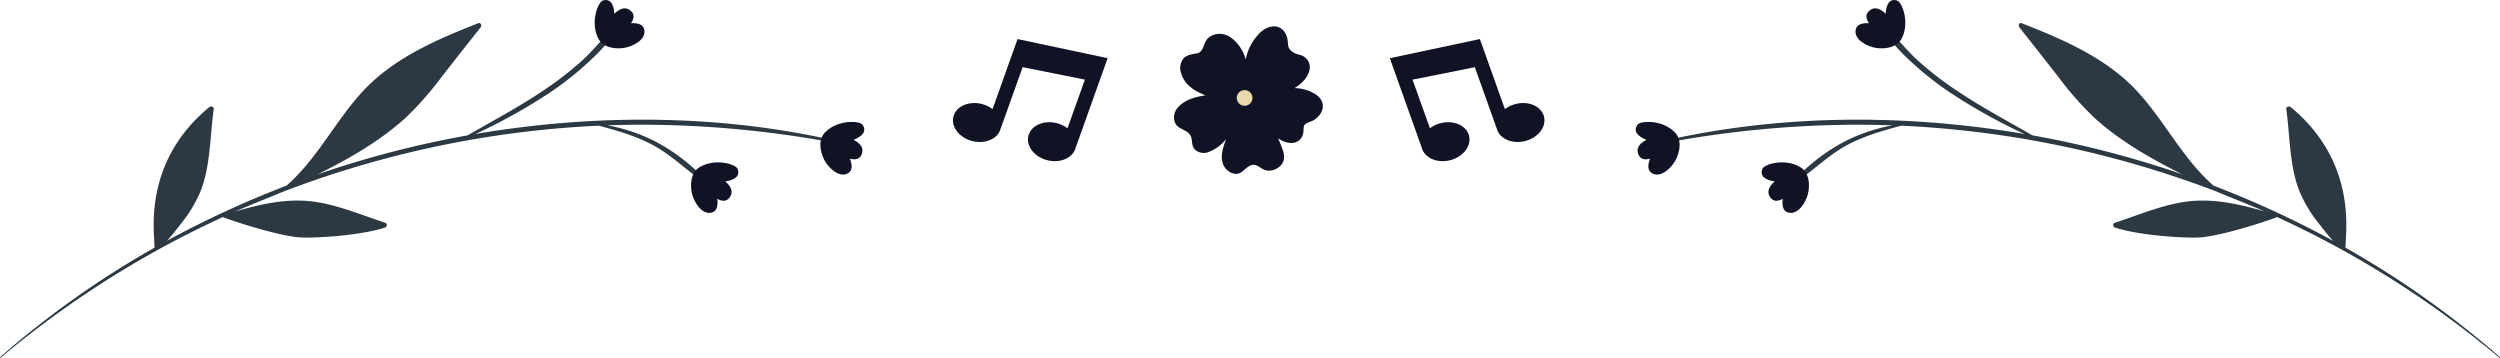 <svg xmlns="http://www.w3.org/2000/svg" xmlns:xlink="http://www.w3.org/1999/xlink" width="624.362" height="89.349" viewBox="0 0 624.362 89.349">
  <defs>
    <clipPath id="clip-path">
      <rect id="Rechteck_57" data-name="Rechteck 57" width="215.856" height="89.348" fill="none"/>
    </clipPath>
    <clipPath id="clip-path-2">
      <rect id="Rechteck_57-2" data-name="Rechteck 57" width="215.856" height="89.349" fill="none"/>
    </clipPath>
    <clipPath id="clip-path-3">
      <rect id="Rechteck_56" data-name="Rechteck 56" width="37.18" height="36.835" fill="none"/>
    </clipPath>
    <clipPath id="clip-path-4">
      <rect id="Rechteck_58" data-name="Rechteck 58" width="38.637" height="30.497" fill="none"/>
    </clipPath>
  </defs>
  <g id="grafik-erlebniswelten" transform="translate(-648 -1094.554)">
    <g id="Gruppe_244" data-name="Gruppe 244" transform="translate(0.181)">
      <g id="Gruppe_238" data-name="Gruppe 238" transform="translate(647.819 1094.554)">
        <g id="Gruppe_237" data-name="Gruppe 237" clip-path="url(#clip-path)">
          <path id="Pfad_1410" data-name="Pfad 1410" d="M209.625,36.483c-28.425-6.593-58.193-6.958-86.976-2.53-1.3.2-2.593.414-3.889.635a140.771,140.771,0,0,0,18.713-10.433,78.572,78.572,0,0,0,8.7-6.785c2.8-2.532,5.807-5.414,7.648-8.751a.446.446,0,0,0-.7-.538c-2.614,2.653-4.9,5.575-7.662,8.1a83.413,83.413,0,0,1-9.517,7.386c-6.156,4.176-12.73,7.662-19.172,11.365a249.75,249.75,0,0,0-37.42,9.728c7.783-3.88,15.494-8.243,21.954-14.12a79.746,79.746,0,0,0,8.96-10.168q4.871-6.239,9.789-12.44c.328-.411.042-1.259-.589-1.012C109.053,11,98.191,15.651,90.486,24.058,83.657,31.509,79.19,40.829,71.544,47.5A245.88,245.88,0,0,0,41.693,61.26c1.327-1.405,2.523-3,3.645-4.442a33.172,33.172,0,0,0,4.638-7.672c2.631-6.376,2.438-13.912,3.389-20.659.1-.727-.6-1.026-1.218-.514C35.456,41.85,38.652,59.557,38.572,62.789a.141.141,0,0,0,.077.121l0,.005a.358.358,0,0,0-.014.038A232.909,232.909,0,0,0,.034,90.3c-.1.089.046.234.148.148a245.218,245.218,0,0,1,55.49-35.115c.118.164,12.495,4.46,18.888,5.057,3.221.3,14.94-.324,21.449-2.378.715-.226.83-1.044.171-1.258-6.17-2-12.584-4.817-19.087-5.411-6.2-.567-12.448.876-18.357,2.609,3.613-1.6,11.731-4.8,11.961-4.948q2.434-.933,4.885-1.816a252.469,252.469,0,0,1,73.961-14.669c4.883,1.3,9.86,2.737,14.242,5.25,4.485,2.572,8.078,6.291,12.395,9.06.269.172.515-.2.325-.421a47.081,47.081,0,0,0-12.478-9.76,42.578,42.578,0,0,0-12.333-4.214q4.467-.162,8.938-.162A263.294,263.294,0,0,1,209.483,37c.334.064.482-.438.142-.517" transform="translate(0 -1.127)" fill="#2c3942"/>
          <path id="Pfad_1411" data-name="Pfad 1411" d="M190.064,7.691c-.141-1.689-1.755-1.965-3.353-1.9.787-1.1,1.049-2.4-.378-3.345-1.3-.859-2.673-.084-3.782,1-.092-2.134-.9-3.966-2.9-3.307-1.149.378-3.176,5.337-1.16,9.386,1.177,2.363,4.221,2.818,6.565,2.429,1.912-.317,5.215-1.848,5.012-4.26" transform="translate(-29.12 0)" fill="#111325"/>
          <path id="Pfad_1412" data-name="Pfad 1412" d="M211.353,61.088c1.671-.279,1.815-1.91,1.624-3.5,1.16.694,2.481.85,3.3-.65.751-1.369-.134-2.67-1.306-3.686,2.119-.267,3.878-1.223,3.059-3.165-.471-1.114-5.579-2.73-9.45-.39-2.258,1.366-2.464,4.437-1.885,6.741.472,1.879,2.267,5.046,4.655,4.648" transform="translate(-33.84 -7.951)" fill="#111325"/>
          <path id="Pfad_1413" data-name="Pfad 1413" d="M251.694,49.361c1.557-.669,1.308-2.287.746-3.784,1.292.4,2.612.235,3.052-1.417.4-1.508-.765-2.562-2.145-3.27,1.995-.762,3.476-2.111,2.218-3.8-.722-.971-6.069-1.324-9.271,1.87-1.869,1.864-1.338,4.9-.227,7,.906,1.713,3.4,4.362,5.628,3.406" transform="translate(-40.174 -5.968)" fill="#111325"/>
        </g>
      </g>
      <g id="Gruppe_239" data-name="Gruppe 239" transform="translate(1056.325 1094.554)">
        <g id="Gruppe_237-2" data-name="Gruppe 237" clip-path="url(#clip-path-2)">
          <path id="Pfad_1410-2" data-name="Pfad 1410" d="M.193,36.483c28.425-6.593,58.193-6.958,86.976-2.53,1.3.2,2.593.414,3.889.635A140.77,140.77,0,0,1,72.344,24.154a78.572,78.572,0,0,1-8.7-6.785c-2.8-2.532-5.807-5.414-7.648-8.751a.446.446,0,0,1,.7-.538c2.614,2.653,4.9,5.575,7.662,8.1a83.413,83.413,0,0,0,9.517,7.386c6.156,4.176,12.73,7.662,19.172,11.365a249.749,249.749,0,0,1,37.42,9.728c-7.783-3.88-15.494-8.243-21.954-14.12a79.746,79.746,0,0,1-8.96-10.168q-4.871-6.239-9.789-12.44c-.328-.411-.042-1.259.589-1.012,10.415,4.083,21.277,8.732,28.981,17.138,6.829,7.451,11.3,16.771,18.942,23.438A245.88,245.88,0,0,1,168.125,61.26c-1.327-1.405-2.523-3-3.645-4.442a33.173,33.173,0,0,1-4.638-7.672c-2.631-6.376-2.438-13.912-3.389-20.659-.1-.727.6-1.026,1.218-.514,16.691,13.877,13.495,31.584,13.575,34.816a.141.141,0,0,1-.077.121l0,.005a.359.359,0,0,1,.014.038,232.908,232.908,0,0,1,38.6,27.348c.1.089-.046.234-.148.148a245.218,245.218,0,0,0-55.49-35.115c-.118.164-12.495,4.46-18.888,5.057-3.221.3-14.94-.324-21.449-2.378-.715-.226-.83-1.044-.171-1.258,6.17-2,12.584-4.817,19.087-5.411,6.2-.567,12.448.876,18.357,2.609-3.613-1.6-11.731-4.8-11.961-4.948q-2.434-.933-4.885-1.816A252.469,252.469,0,0,0,60.277,32.521c-4.883,1.3-9.86,2.737-14.242,5.25-4.485,2.572-8.078,6.291-12.395,9.06-.269.172-.515-.2-.325-.421a47.081,47.081,0,0,1,12.478-9.76,42.578,42.578,0,0,1,12.333-4.214q-4.467-.162-8.938-.162A263.293,263.293,0,0,0,.335,37c-.334.064-.482-.438-.142-.517" transform="translate(6.037 -1.127)" fill="#2c3942"/>
          <path id="Pfad_1411-2" data-name="Pfad 1411" d="M177.64,7.691c.141-1.689,1.755-1.965,3.353-1.9-.787-1.1-1.049-2.4.378-3.345,1.3-.859,2.673-.084,3.782,1,.092-2.134.9-3.966,2.9-3.307,1.149.378,3.176,5.337,1.16,9.386-1.177,2.363-4.221,2.818-6.565,2.429-1.912-.317-5.215-1.848-5.012-4.26" transform="translate(-122.728 0)" fill="#111325"/>
          <path id="Pfad_1412-2" data-name="Pfad 1412" d="M213.309,61.088c-1.671-.279-1.815-1.91-1.624-3.5-1.16.694-2.481.85-3.3-.65-.751-1.369.134-2.67,1.306-3.686-2.119-.267-3.878-1.223-3.059-3.165.471-1.114,5.579-2.73,9.45-.39,2.258,1.366,2.464,4.437,1.885,6.741-.472,1.879-2.267,5.046-4.655,4.648" transform="translate(-174.966 -7.951)" fill="#111325"/>
          <path id="Pfad_1413-2" data-name="Pfad 1413" d="M249.4,49.361c-1.557-.669-1.308-2.287-.746-3.784-1.292.4-2.612.235-3.052-1.417-.4-1.508.765-2.562,2.145-3.27-1.995-.762-3.476-2.111-2.218-3.8.722-.971,6.069-1.324,9.271,1.87,1.869,1.864,1.338,4.9.227,7-.906,1.713-3.4,4.362-5.628,3.406" transform="translate(-245.061 -5.968)" fill="#111325"/>
        </g>
      </g>
    </g>
    <g id="Gruppe_245" data-name="Gruppe 245">
      <g id="Gruppe_236" data-name="Gruppe 236" transform="translate(941.185 1101.139)">
        <g id="Gruppe_235" data-name="Gruppe 235" transform="translate(0 0)" clip-path="url(#clip-path-3)">
          <path id="Pfad_1407" data-name="Pfad 1407" d="M35.46,17.024a10.06,10.06,0,0,0-5.308-1.606c1.936-1.236,3.516-2.875,3.757-4.9A3.092,3.092,0,0,0,32.358,7.49c-.727-.472-1.669-.455-2.38-.879-1.96-1.167-1.27-2.107-1.691-3.7C27.4-.44,24.327-.774,21.849,1.274a12.612,12.612,0,0,0-3.929,7.032,9.771,9.771,0,0,0-4.042-5.756,4.8,4.8,0,0,0-4.2-.347C8.058,2.855,7.892,3.86,7.274,5.294,6.525,7.03,5.77,6.613,4.253,7.028a3.819,3.819,0,0,0-1.73.83,3.82,3.82,0,0,0-.737,3.8c.825,2.949,3.353,4.492,6.111,5.573-2.749.374-5.482,1.257-6.992,3.132a3.583,3.583,0,0,0-.634,3.692c.776,1.706,2.812,1.624,3.77,3.074.791,1.2.1,2.571,1.289,3.718A3.273,3.273,0,0,0,8.85,31.3a10.24,10.24,0,0,0,4.175-3.147c-.643,1.78-1.358,3.773-.945,5.6A3.918,3.918,0,0,0,14.9,36.769c1.86.385,2.443-.986,3.773-1.8,2.066-1.267,2.858.935,4.823,1.079a4.25,4.25,0,0,0,3.436-1.616c1.123-1.556.379-3.263-.252-4.864-.218-.551-.445-1.1-.674-1.646a5.732,5.732,0,0,0,3.645,1.192,2.9,2.9,0,0,0,2.6-2.264c.189-.586.027-1.7.321-2.152.417-.644,1.749-.9,2.375-1.294,2.538-1.613,3.2-4.53.521-6.377" transform="translate(0 0)" fill="#111325"/>
          <path id="Pfad_1408" data-name="Pfad 1408" d="M10.832,9.67a1.958,1.958,0,1,0,2.451,1.289A1.98,1.98,0,0,0,10.832,9.67" transform="translate(6.241 6.331)" fill="#e9daab"/>
        </g>
      </g>
      <g id="Gruppe_243" data-name="Gruppe 243" transform="translate(0.086)">
        <g id="Gruppe_241" data-name="Gruppe 241" transform="translate(995 1104.308)">
          <g id="Gruppe_240" data-name="Gruppe 240" clip-path="url(#clip-path-4)">
            <path id="Pfad_1414" data-name="Pfad 1414" d="M7.968,26.983l-.027.01L.036,4.848,0,4.777l.01,0h0l.024,0L22.509,0h0l6.245,17.5a7.4,7.4,0,0,1,2.7-1.286c3.26-.817,6.425.595,7.068,3.152s-1.477,5.3-4.737,6.112-6.425-.594-7.069-3.152c-.01-.044-.015-.087-.024-.131l-.027.01L21.248,7.024,5.692,10.132,10.03,22.287A7.4,7.4,0,0,1,12.729,21c3.261-.816,6.425.595,7.069,3.152s-1.477,5.3-4.738,6.112-6.425-.594-7.068-3.152c-.011-.043-.015-.087-.024-.131" fill="#111325"/>
          </g>
        </g>
        <g id="Gruppe_242" data-name="Gruppe 242" transform="translate(885.914 1104.308)">
          <g id="Gruppe_240-2" data-name="Gruppe 240" clip-path="url(#clip-path-4)">
            <path id="Pfad_1414-2" data-name="Pfad 1414" d="M30.67,26.983l.027.01L38.6,4.848l.036-.071-.01,0h0l-.024,0L16.128,0h0L9.882,17.5a7.4,7.4,0,0,0-2.7-1.286c-3.26-.817-6.425.595-7.068,3.152s1.477,5.3,4.737,6.112,6.425-.594,7.069-3.152c.01-.044.015-.087.024-.131l.027.01L17.39,7.024l15.556,3.107L28.607,22.287A7.4,7.4,0,0,0,25.909,21c-3.261-.816-6.425.595-7.069,3.152s1.477,5.3,4.738,6.112,6.425-.594,7.068-3.152c.011-.043.015-.087.024-.131" transform="translate(0)" fill="#111325"/>
          </g>
        </g>
      </g>
    </g>
  </g>
</svg>
